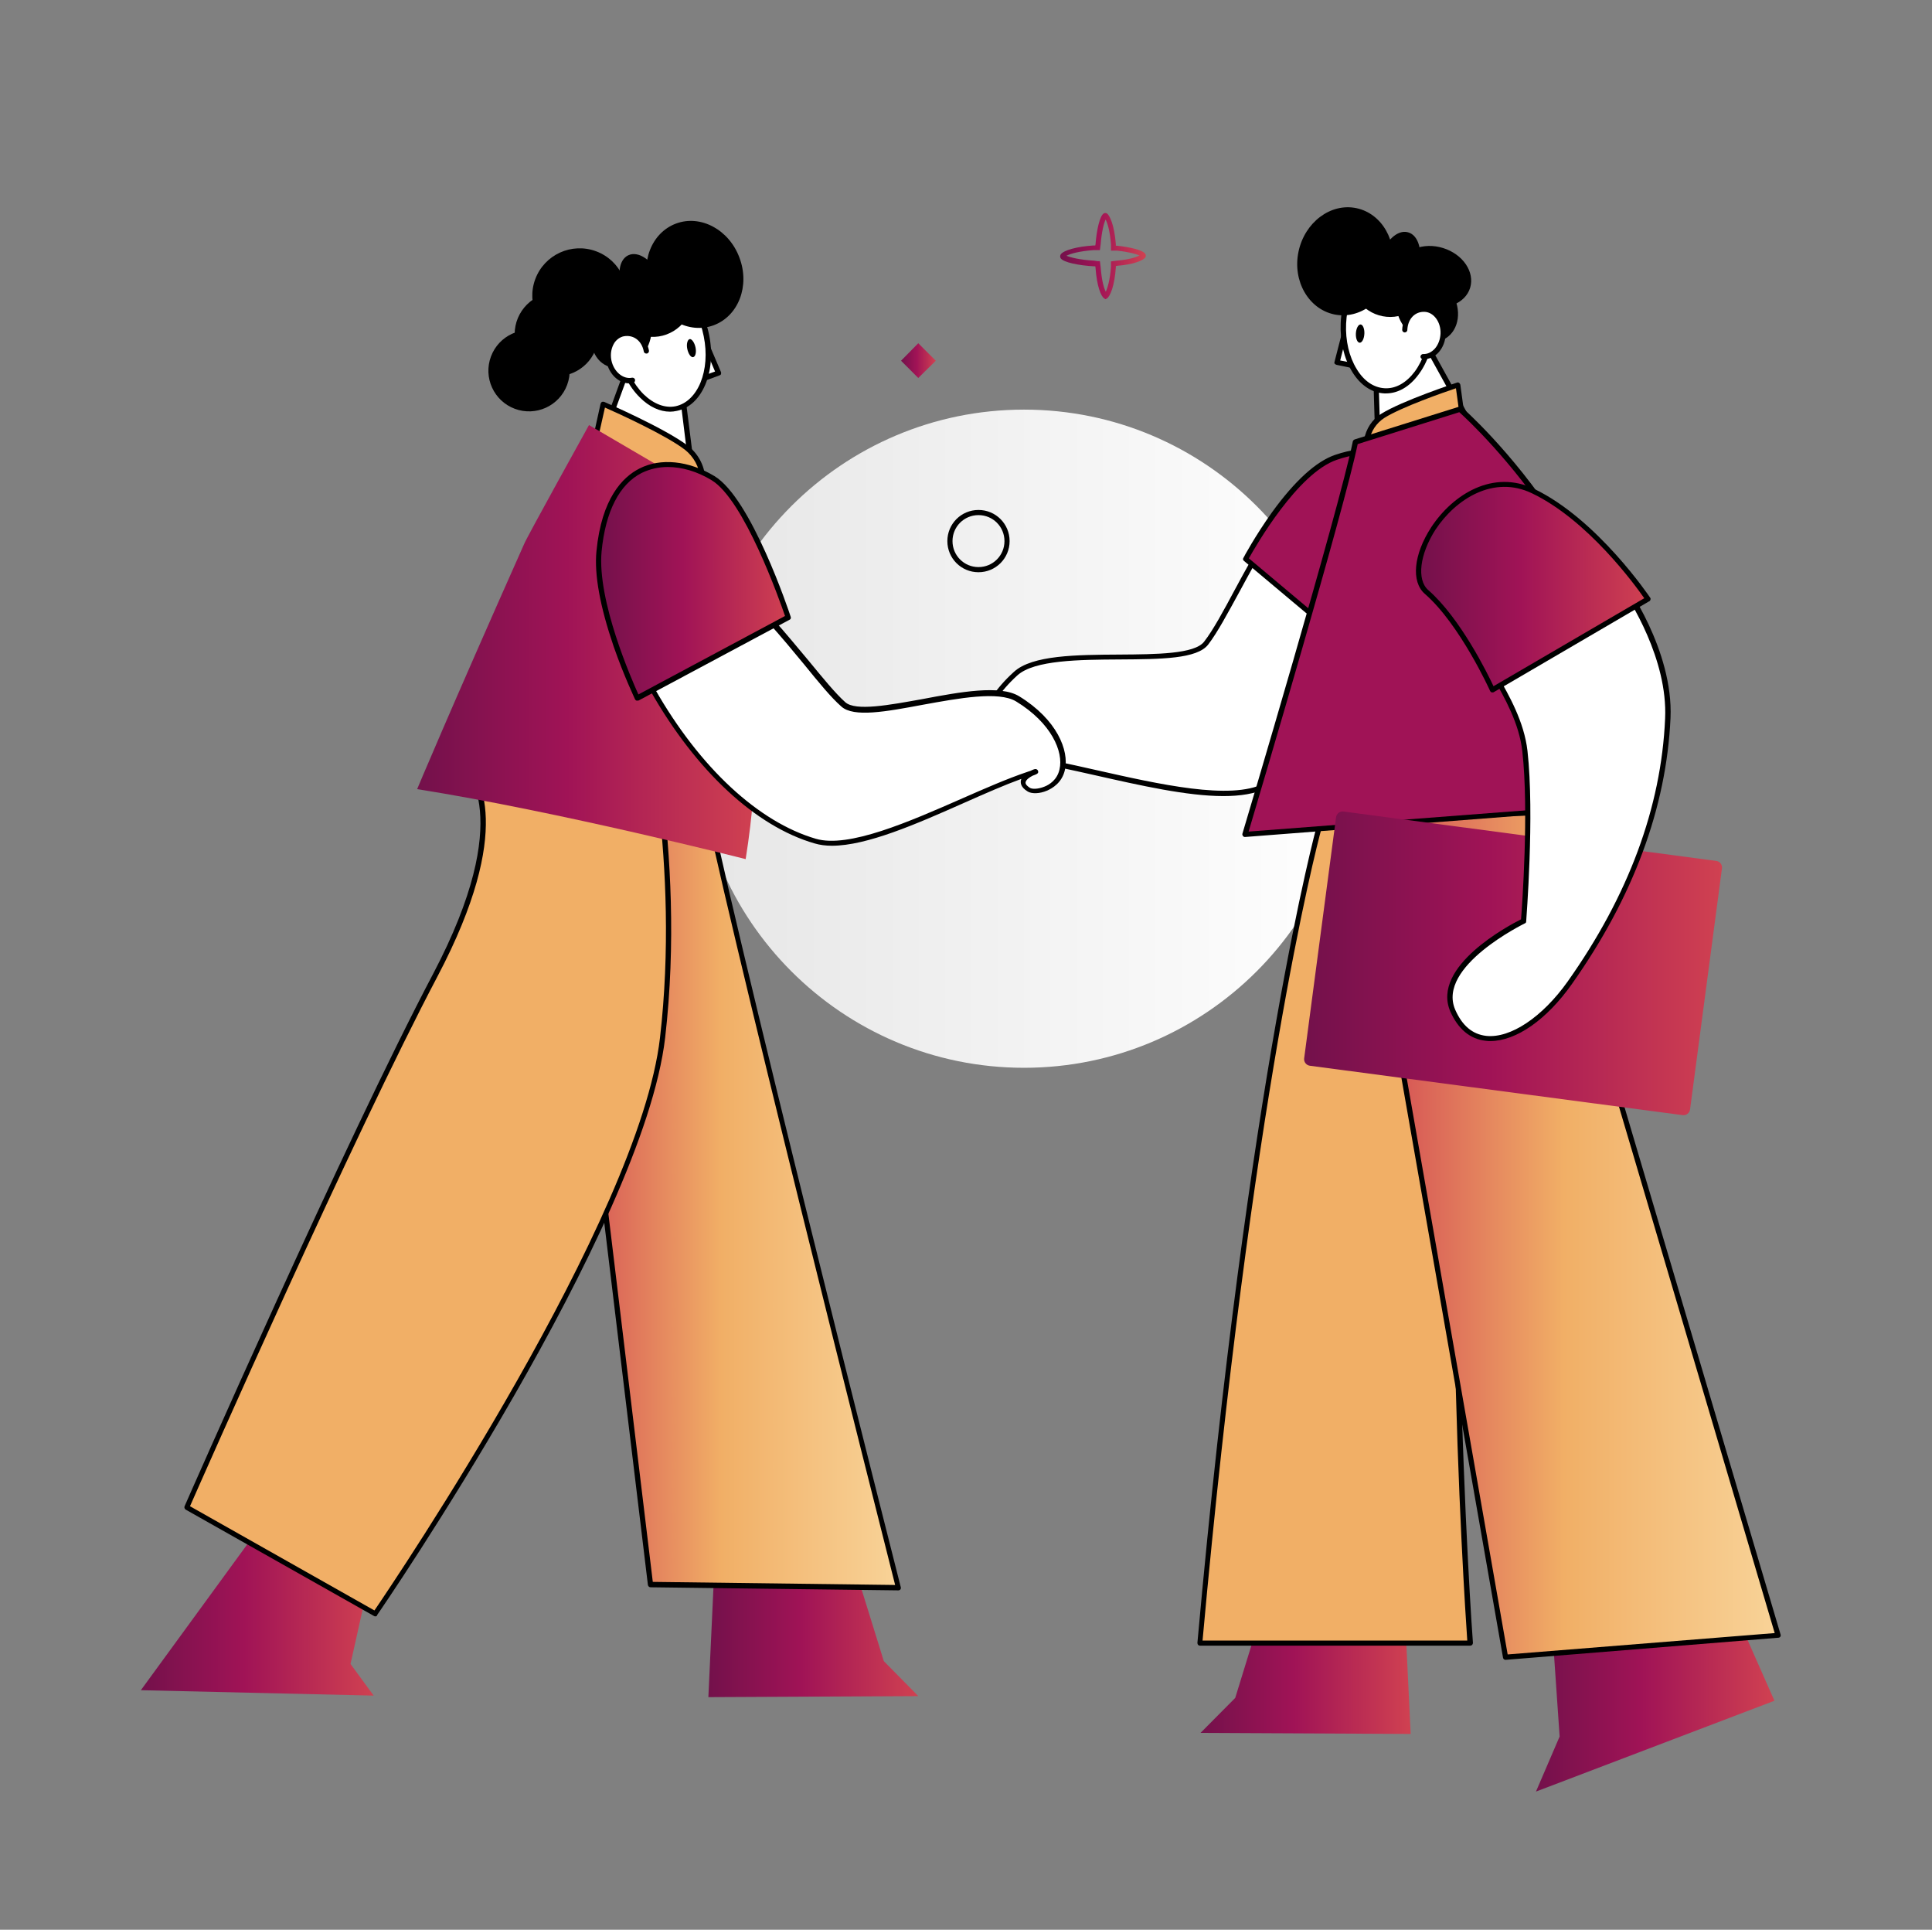 <?xml version="1.0" encoding="UTF-8"?> <svg xmlns="http://www.w3.org/2000/svg" width="751" height="750" viewBox="0 0 751 750" fill="none"><rect x="0" y="0" width="751" height="750" fill="#808080" stroke="none"/><path fill-rule="evenodd" clip-rule="evenodd" d="M398.053 159.199C468.653 159.199 525.953 216.499 525.953 287.099C525.953 357.699 468.653 414.999 398.053 414.999C327.453 414.999 270.153 357.699 270.153 287.099C270.153 216.499 327.453 159.199 398.053 159.199Z" fill="url(#paint0_linear_450_4346)"></path><path fill-rule="evenodd" clip-rule="evenodd" d="M553.053 131.4L575.053 171.2L535.553 170.6L534.553 137L553.053 131.4Z" fill="white"></path><path d="M575.053 172.2L535.553 171.6C535.053 171.6 534.553 171.2 534.553 170.6L533.553 137C533.553 136.5 533.853 136.1 534.253 136L552.753 130.4C553.253 130.3 553.653 130.5 553.953 130.9L575.953 170.7C576.153 171 576.153 171.4 575.953 171.7C575.753 172 575.453 172.2 575.053 172.2ZM536.553 169.6L573.353 170.2L552.553 132.6L535.553 137.7L536.553 169.6Z" fill="black"></path><path fill-rule="evenodd" clip-rule="evenodd" d="M523.053 128L519.753 140.8L527.053 142.3L523.053 128Z" fill="white"></path><path d="M527.053 143.3C526.953 143.3 526.953 143.3 526.853 143.3L519.553 141.8C519.253 141.7 519.053 141.6 518.853 141.4C518.653 141.2 518.653 140.9 518.753 140.6L522.053 127.8C522.153 127.4 522.553 127.1 523.053 127C523.553 127 523.953 127.3 524.053 127.7L528.053 142C528.153 142.3 528.053 142.7 527.853 142.9C527.653 143.2 527.353 143.3 527.053 143.3ZM520.953 140.1L525.653 141L523.053 131.9L520.953 140.1Z" fill="black"></path><path fill-rule="evenodd" clip-rule="evenodd" d="M540.453 100.999C530.953 100.599 522.853 111.699 522.253 125.699C521.653 139.799 528.853 151.499 538.253 151.899C547.753 152.299 555.853 141.299 556.453 127.199C557.053 113.099 549.853 101.399 540.453 100.999Z" fill="white"></path><path d="M538.753 152.899C538.553 152.899 538.353 152.899 538.153 152.899C533.253 152.699 528.753 149.699 525.553 144.399C522.453 139.299 520.853 132.599 521.153 125.599C521.753 110.999 530.453 99.499 540.453 99.899C545.353 100.099 549.853 103.099 553.053 108.399C556.153 113.499 557.753 120.199 557.453 127.199C557.153 134.199 555.053 140.699 551.453 145.499C547.953 150.299 543.453 152.899 538.753 152.899ZM539.953 101.999C531.253 101.999 523.853 112.499 523.253 125.799C522.953 132.399 524.453 138.699 527.353 143.399C530.153 148.099 534.053 150.699 538.353 150.899C542.553 151.099 546.653 148.799 549.953 144.399C553.253 139.899 555.253 133.799 555.553 127.199C555.853 120.599 554.353 114.299 551.453 109.599C548.653 104.899 544.753 102.299 540.453 102.099C540.253 101.999 540.053 101.999 539.953 101.999Z" fill="black"></path><path fill-rule="evenodd" clip-rule="evenodd" d="M504.753 97.8C502.353 109.2 508.653 120.1 518.653 122.2C528.653 124.3 538.653 116.7 541.053 105.3C543.453 93.9 537.253 83 527.253 80.9C517.253 78.8 507.153 86.4 504.753 97.8Z" fill="black"></path><path fill-rule="evenodd" clip-rule="evenodd" d="M527.052 129.6C526.952 131.6 527.652 133.2 528.552 133.2C529.452 133.2 530.253 131.7 530.353 129.7C530.453 127.8 529.753 126.1 528.853 126.1C527.953 126.1 527.152 127.7 527.052 129.6Z" fill="black"></path><path fill-rule="evenodd" clip-rule="evenodd" d="M560.953 96.4C553.253 93.999 545.453 97.1 543.553 103.2C541.653 109.4 546.353 116.3 554.053 118.7C561.753 121.1 569.553 118 571.453 111.9C573.353 105.7 568.653 98.799 560.953 96.4Z" fill="black"></path><path fill-rule="evenodd" clip-rule="evenodd" d="M543.152 93.5C534.852 91.9 526.852 97.2 525.352 105.3C523.752 113.4 529.252 121.3 537.452 122.9C545.652 124.5 553.752 119.2 555.252 111.1C556.852 103 551.452 95.1 543.152 93.5Z" fill="black"></path><path fill-rule="evenodd" clip-rule="evenodd" d="M547.353 90.299C543.253 89.099 538.453 93.599 536.453 100.399C534.453 107.199 536.253 113.499 540.353 114.699C544.453 115.899 549.253 111.299 551.253 104.599C553.253 97.799 551.453 91.399 547.353 90.299Z" fill="black"></path><path fill-rule="evenodd" clip-rule="evenodd" d="M547.453 108.199C542.153 111.499 541.053 119.399 545.053 125.899C549.053 132.299 556.653 134.799 561.953 131.499C567.253 128.199 568.353 120.299 564.353 113.799C560.353 107.399 552.753 104.899 547.453 108.199Z" fill="black"></path><path fill-rule="evenodd" clip-rule="evenodd" d="M553.253 138.599C557.353 138.799 560.953 134.799 561.153 129.699C561.353 124.599 558.153 120.399 554.053 120.199C549.953 119.999 546.453 123.099 546.253 128.199" fill="white"></path><path d="M553.453 139.599C553.353 139.599 553.253 139.599 553.153 139.599C552.553 139.599 552.153 139.099 552.153 138.599C552.153 138.099 552.653 137.599 553.153 137.599C554.853 137.699 556.453 136.899 557.753 135.499C559.053 133.999 559.853 131.899 559.953 129.699C560.153 125.199 557.353 121.399 553.853 121.199C550.053 120.999 547.253 123.899 547.053 128.199C547.053 128.799 546.553 129.199 546.053 129.199C545.453 129.199 545.053 128.699 545.053 128.199C545.253 122.999 548.853 119.299 553.553 119.299C553.653 119.299 553.853 119.299 553.953 119.299C558.653 119.499 562.253 124.199 561.953 129.899C561.853 132.599 560.853 135.099 559.253 136.899C557.753 138.599 555.653 139.599 553.453 139.599Z" fill="black"></path><path d="M568.253 160.6L566.753 149.6C566.753 149.6 545.553 156.6 537.553 161.6C534.153 163.7 531.853 167.2 531.253 171.1L529.753 180.7L560.053 174.3L568.253 160.6Z" fill="#F1AF66"></path><path d="M529.753 181.7C529.453 181.7 529.253 181.6 529.053 181.4C528.853 181.2 528.753 180.8 528.753 180.5L530.253 170.9C530.953 166.7 533.353 163 536.953 160.8C544.953 155.8 565.453 149 566.353 148.7C566.653 148.6 566.953 148.6 567.153 148.8C567.453 149 567.553 149.2 567.653 149.5L569.153 160.5C569.153 160.7 569.153 161 569.053 161.1L560.953 174.8C560.853 175 560.553 175.2 560.253 175.3L529.953 181.7C529.953 181.6 529.853 181.7 529.753 181.7ZM565.953 150.9C561.453 152.4 544.853 158.2 538.153 162.4C535.053 164.4 532.853 167.6 532.353 171.2L531.053 179.4L559.553 173.4L567.253 160.4L565.953 150.9Z" fill="black"></path><path fill-rule="evenodd" clip-rule="evenodd" d="M545.653 617.901L548.353 673.901L466.653 673.501L480.153 659.901L496.053 608.301L545.653 617.901Z" fill="url(#paint1_linear_450_4346)"></path><path fill-rule="evenodd" clip-rule="evenodd" d="M662.153 598.6L689.753 661L597.053 696.3L606.253 674.9L601.753 609.5L662.153 598.6Z" fill="url(#paint2_linear_450_4346)"></path><path d="M512.754 321.199C512.754 321.199 486.454 415.499 466.354 638.599H571.354C571.354 638.599 557.254 445.299 574.354 314.699L512.754 321.199Z" fill="#F1AF66"></path><path d="M571.453 639.599H466.453C466.153 639.599 465.953 639.499 465.753 639.299C465.553 639.099 465.453 638.799 465.453 638.499C485.253 417.899 511.653 321.899 511.853 320.899C511.953 320.499 512.353 320.199 512.753 320.199L574.353 313.699C574.653 313.699 574.953 313.799 575.153 313.999C575.353 314.199 575.453 314.499 575.453 314.799C558.653 443.799 572.353 636.599 572.553 638.499C572.553 638.799 572.453 638.999 572.253 639.299C571.953 639.499 571.753 639.599 571.453 639.599ZM467.453 637.599H570.353C569.253 621.899 557.253 439.999 573.253 315.799L513.653 322.099C511.253 330.899 486.453 427.499 467.453 637.599Z" fill="black"></path><path d="M596.653 316L691.253 635.6L585.253 644.1L527.953 316.6L596.653 316Z" fill="url(#paint3_linear_450_4346)"></path><path d="M585.253 645.1C584.753 645.1 584.353 644.8 584.253 644.3L526.853 316.8C526.753 316.5 526.853 316.2 527.053 316C527.253 315.8 527.553 315.6 527.853 315.6L596.553 315C596.953 315 597.353 315.3 597.553 315.7L692.153 635.3C692.253 635.6 692.153 635.9 692.053 636.1C691.853 636.3 691.653 636.5 691.353 636.5L585.253 645.1C585.353 645.1 585.353 645.1 585.253 645.1ZM529.053 317.6L586.053 643L689.853 634.7L595.853 317L529.053 317.6Z" fill="black"></path><path fill-rule="evenodd" clip-rule="evenodd" d="M519.153 178.998C538.453 168.498 561.253 190.098 548.153 228.598C535.053 266.998 513.853 294.198 491.853 305.498C472.853 315.198 425.453 298.498 396.753 294.498C385.053 292.898 405.353 293.898 397.553 301.098C395.153 303.298 385.353 303.198 381.853 295.298C378.853 288.398 380.753 274.698 394.953 261.798C408.253 249.698 460.853 260.698 468.953 249.998C475.253 241.798 483.253 224.498 492.953 208.598C500.553 195.898 509.353 184.298 519.153 178.998Z" fill="white"></path><path d="M475.553 309.399C461.453 309.399 443.353 305.299 425.653 301.299C416.253 299.199 407.353 297.199 399.553 295.899C399.653 295.999 399.753 296.099 399.753 296.299C400.453 297.499 400.653 299.399 398.053 301.799C396.553 303.199 393.153 303.699 389.953 302.999C387.453 302.499 383.053 300.799 380.753 295.699C377.353 287.999 380.053 273.799 394.153 261.099C401.253 254.599 418.453 254.499 435.153 254.399C449.553 254.299 464.353 254.199 468.053 249.399C471.553 244.899 475.553 237.499 480.153 228.899C483.653 222.399 487.653 215.099 491.953 208.099C501.653 192.299 510.053 182.799 518.553 178.199C526.653 173.799 535.553 174.699 542.353 180.499C551.053 187.799 557.353 204.399 548.953 228.999C536.253 266.199 515.553 294.399 492.153 306.399C487.853 308.499 482.153 309.399 475.553 309.399ZM394.953 293.099C395.453 293.199 396.053 293.299 396.853 293.399C405.353 294.599 415.453 296.899 426.153 299.299C450.553 304.799 478.353 311.099 491.353 304.499C514.353 292.799 534.653 264.899 547.153 228.199C555.253 204.599 549.353 188.799 541.153 181.899C534.953 176.699 526.853 175.899 519.553 179.799C511.353 184.199 503.153 193.499 493.653 208.999C489.453 215.899 485.453 223.199 481.953 229.699C477.253 238.299 473.253 245.799 469.653 250.499C465.353 256.099 451.353 256.199 435.153 256.299C419.653 256.399 402.053 256.499 395.453 262.499C382.153 274.599 379.453 287.799 382.553 294.899C384.453 299.199 388.253 300.599 390.353 300.999C393.153 301.599 395.853 301.099 396.753 300.299C397.553 299.499 398.553 298.399 398.253 297.499C397.853 296.399 396.053 295.599 394.653 295.199C392.253 294.799 392.053 294.599 391.953 293.899C391.953 293.399 392.253 292.999 392.653 292.899C392.953 292.699 393.853 292.799 394.953 293.099Z" fill="black"></path><path fill-rule="evenodd" clip-rule="evenodd" d="M519.353 177.699C540.153 170.599 565.353 178.199 560.853 218.599C558.153 242.499 540.653 264.599 540.653 264.599L484.253 217.199C484.253 217.199 502.053 183.599 519.353 177.699Z" fill="#A01356"></path><path d="M540.653 265.599C540.453 265.599 540.153 265.499 540.053 265.399L483.553 217.999C483.153 217.699 483.053 217.199 483.353 216.799C483.353 216.699 487.953 208.199 494.453 199.099C503.353 186.799 511.653 179.299 518.953 176.799C531.153 172.599 543.053 173.899 550.953 180.299C557.253 185.299 564.253 196.099 561.653 218.799C558.953 242.699 541.453 265.099 541.253 265.299C541.053 265.499 540.853 265.599 540.553 265.699C540.653 265.599 540.653 265.599 540.653 265.599ZM485.453 216.999L540.453 263.199C543.553 258.999 557.453 239.299 559.753 218.499C561.653 201.299 558.253 188.599 549.753 181.799C542.353 175.899 531.153 174.699 519.653 178.699C504.353 183.899 488.153 212.199 485.453 216.999Z" fill="black"></path><path fill-rule="evenodd" clip-rule="evenodd" d="M567.453 159.1C567.453 159.1 643.253 224.9 635.053 312.7L483.953 324.3C483.953 324.3 521.553 198.5 526.853 171.8L567.453 159.1Z" fill="#A01356"></path><path d="M483.953 325.299C483.653 325.299 483.353 325.199 483.153 324.899C482.953 324.599 482.853 324.299 482.953 323.999C483.353 322.699 520.553 197.899 525.853 171.599C525.953 171.199 526.153 170.999 526.553 170.799L567.053 158.099C567.353 157.899 567.853 157.999 568.153 158.199C568.353 158.399 587.453 174.999 605.253 202.299C621.653 227.499 640.353 266.999 636.053 312.699C636.053 313.199 635.653 313.599 635.153 313.599L483.953 325.299ZM527.753 172.599C522.353 198.599 489.453 309.399 485.353 323.199L634.153 311.799C638.053 267.099 619.753 228.299 603.553 203.499C587.353 178.799 570.153 162.799 567.253 160.199L527.753 172.599Z" fill="black"></path><path d="M522.253 315.4L667.153 334.6C668.553 334.8 669.553 336.1 669.353 337.5L656.953 431.201C656.753 432.601 655.453 433.6 654.053 433.4L509.153 414.201C507.753 414.001 506.753 412.7 506.953 411.3L519.353 317.6C519.553 316.2 520.853 315.2 522.253 315.4Z" fill="url(#paint4_linear_450_4346)"></path><path fill-rule="evenodd" clip-rule="evenodd" d="M630.453 226.801C630.453 226.801 649.453 252.701 648.253 279.201C646.853 310.001 636.253 345.001 610.153 381.901C594.653 403.801 572.953 412.001 564.653 392.701C556.953 374.901 592.153 357.901 592.153 357.901C592.153 357.901 595.553 317.001 592.653 291.801C590.453 272.101 573.753 255.001 577.553 252.601C577.653 252.701 630.253 228.301 630.453 226.801Z" fill="white"></path><path d="M579.353 404.6C578.753 404.6 578.153 404.6 577.553 404.5C571.453 403.9 566.753 399.9 563.753 393.1C556.253 375.6 586.653 359.6 591.253 357.3C591.653 352.3 594.353 315.2 591.753 292C590.553 281.1 584.753 271 580.553 263.6C576.853 257.2 574.653 253.4 577.153 251.8C577.153 251.8 577.253 251.8 577.253 251.7C597.153 242.5 627.353 228.1 629.653 226.2C629.953 225.7 630.953 225.6 631.354 226.1C631.553 226.4 650.553 252.6 649.354 279.1C647.754 314 634.853 348.7 611.053 382.4C601.253 396.3 589.353 404.6 579.353 404.6ZM578.153 253.6C577.353 254.3 580.253 259.3 582.253 262.7C586.553 270.2 592.453 280.5 593.753 291.8C596.553 316.7 593.253 357.7 593.253 358.1C593.253 358.5 593.053 358.8 592.653 358.9C592.353 359.1 558.453 375.6 565.653 392.4C568.353 398.6 572.353 402 577.753 402.6C587.153 403.6 599.553 395.3 609.353 381.5C632.953 348.2 645.753 313.8 647.253 279.3C648.353 256.1 633.353 233 630.253 228.4C628.153 229.8 622.053 233 604.353 241.4C591.953 247.2 579.253 253 578.153 253.6Z" fill="black"></path><path fill-rule="evenodd" clip-rule="evenodd" d="M554.553 230C542.353 219.4 568.053 177.5 595.953 190.8C620.553 202.6 640.653 232.8 640.653 232.8L580.153 268.1C580.153 268.1 568.453 242.1 554.553 230Z" fill="url(#paint5_linear_450_4346)"></path><path d="M580.153 269.1C580.053 269.1 579.953 269.1 579.853 269.1C579.553 269 579.353 268.8 579.253 268.6C579.153 268.3 567.453 242.6 553.853 230.8C548.453 226.1 549.453 215.5 556.353 204.9C564.853 192 580.453 182.4 596.353 190C620.953 201.8 641.253 232 641.453 232.3C641.653 232.5 641.653 232.8 641.553 233.1C641.453 233.4 641.353 233.6 641.053 233.7L580.653 269C580.553 269.1 580.353 269.1 580.153 269.1ZM555.153 229.3C567.653 240.2 578.253 261.8 580.553 266.7L639.153 232.5C635.653 227.5 617.253 202.1 595.453 191.7C580.653 184.6 565.953 193.8 557.953 205.9C551.853 215.5 550.653 225.3 555.153 229.3Z" fill="black"></path><path fill-rule="evenodd" clip-rule="evenodd" d="M244.953 140.799L229.353 183.499L268.253 176.899L264.053 143.499L244.953 140.799Z" fill="white"></path><path d="M229.353 184.499C229.053 184.499 228.753 184.399 228.553 184.099C228.353 183.799 228.253 183.499 228.353 183.099L243.953 140.399C244.153 139.999 244.553 139.699 245.053 139.799L264.153 142.499C264.553 142.599 264.953 142.899 265.053 143.399L269.253 176.799C269.353 177.299 268.953 177.799 268.453 177.899L229.553 184.599C229.453 184.499 229.353 184.499 229.353 184.499ZM245.553 141.899L230.753 182.299L267.053 176.099L263.153 144.399L245.553 141.899Z" fill="black"></path><path fill-rule="evenodd" clip-rule="evenodd" d="M274.053 132.799L279.353 144.999L272.253 147.499L274.053 132.799Z" fill="white"></path><path d="M272.253 148.499C272.053 148.499 271.853 148.399 271.653 148.299C271.353 148.099 271.253 147.699 271.253 147.399L273.053 132.699C273.153 132.299 273.453 131.899 273.953 131.799C274.353 131.699 274.853 131.999 275.053 132.399L280.253 144.599C280.353 144.899 280.353 145.099 280.253 145.399C280.153 145.699 279.953 145.799 279.653 145.899L272.653 148.499C272.553 148.499 272.353 148.499 272.253 148.499ZM274.653 136.599L273.453 145.999L277.953 144.399L274.653 136.599Z" fill="black"></path><path fill-rule="evenodd" clip-rule="evenodd" d="M252.754 108.799C262.054 106.999 271.754 116.599 274.554 130.399C277.354 144.199 272.054 156.899 262.754 158.799C253.454 160.699 243.654 150.999 240.954 137.199C238.254 123.399 243.554 110.699 252.754 108.799Z" fill="white"></path><path d="M260.453 159.999C256.453 159.999 252.353 158.099 248.753 154.499C244.453 150.299 241.353 144.199 240.053 137.299C237.153 122.999 242.853 109.699 252.653 107.799C262.453 105.799 272.753 115.899 275.653 130.199C278.553 144.499 272.853 157.799 263.053 159.699C262.153 159.899 261.253 159.999 260.453 159.999ZM252.953 109.799C244.253 111.599 239.253 123.699 241.953 136.999C243.253 143.499 246.153 149.199 250.153 153.199C254.053 156.999 258.453 158.699 262.553 157.899C271.253 156.099 276.253 143.999 273.553 130.699C270.953 117.399 261.653 107.999 252.953 109.799Z" fill="black"></path><path fill-rule="evenodd" clip-rule="evenodd" d="M287.454 100.199C291.554 111.099 287.054 122.799 277.454 126.399C267.854 129.999 256.854 123.999 252.754 113.099C248.654 102.199 253.154 90.499 262.754 86.899C272.354 83.299 283.454 89.299 287.454 100.199Z" fill="black"></path><path fill-rule="evenodd" clip-rule="evenodd" d="M270.353 134.999C270.753 136.899 270.353 138.599 269.453 138.799C268.553 138.999 267.553 137.499 267.153 135.599C266.753 133.699 267.253 131.999 268.053 131.799C268.853 131.599 269.953 133.099 270.353 134.999Z" fill="black"></path><path fill-rule="evenodd" clip-rule="evenodd" d="M231.753 107.399C238.953 103.899 247.153 105.699 249.953 111.499C252.753 117.299 249.253 124.899 241.953 128.399C234.753 131.899 226.553 130.099 223.753 124.299C220.953 118.499 224.553 110.999 231.753 107.399Z" fill="black"></path><path fill-rule="evenodd" clip-rule="evenodd" d="M248.953 101.8C256.853 99 265.553 103 268.353 110.7C271.153 118.5 266.953 127.1 259.053 130C251.153 132.9 242.453 128.8 239.653 121.1C236.853 113.2 240.953 104.6 248.953 101.8Z" fill="black"></path><path fill-rule="evenodd" clip-rule="evenodd" d="M244.253 99.199C248.153 97.399 253.553 101.099 256.553 107.499C259.453 113.899 258.753 120.499 254.953 122.199C251.053 123.999 245.553 120.299 242.653 113.899C239.653 107.599 240.353 100.999 244.253 99.199Z" fill="black"></path><path fill-rule="evenodd" clip-rule="evenodd" d="M246.953 116.998C252.753 119.498 254.953 127.098 252.053 134.098C249.053 141.098 241.953 144.698 236.153 142.298C230.353 139.898 228.153 132.198 231.053 125.198C234.053 118.198 241.153 114.498 246.953 116.998Z" fill="black"></path><path fill-rule="evenodd" clip-rule="evenodd" d="M245.854 147.899C241.754 148.699 237.754 145.299 236.754 140.299C235.754 135.299 238.254 130.599 242.254 129.799C246.354 128.999 250.154 131.499 251.154 136.499" fill="white"></path><path d="M244.653 149C240.553 149 236.753 145.5 235.753 140.5C235.153 137.5 235.653 134.5 237.253 132.2C238.453 130.4 240.153 129.2 242.153 128.8C246.953 127.8 251.253 131 252.253 136.2C252.353 136.7 252.053 137.3 251.453 137.4C250.953 137.5 250.353 137.2 250.253 136.6C249.453 132.4 246.253 130 242.453 130.7C241.053 131 239.753 131.9 238.853 133.2C237.653 135.1 237.153 137.5 237.653 140C238.553 144.4 242.153 147.5 245.653 146.8C246.153 146.7 246.753 147 246.853 147.6C246.953 148.1 246.653 148.7 246.053 148.8C245.653 149 245.153 149 244.653 149Z" fill="black"></path><path d="M220.451 149.602C223.502 141.426 219.347 132.326 211.172 129.275C202.996 126.224 193.896 130.379 190.845 138.554C187.794 146.73 191.949 155.83 200.124 158.881C208.3 161.932 217.4 157.777 220.451 149.602Z" fill="black"></path><path d="M216.353 146.2C225.355 146.2 232.653 138.902 232.653 129.9C232.653 120.897 225.355 113.6 216.353 113.6C207.35 113.6 200.053 120.897 200.053 129.9C200.053 138.902 207.35 146.2 216.353 146.2Z" fill="black"></path><path d="M242.548 121.343C246.101 111.822 241.263 101.224 231.742 97.671C222.221 94.119 211.623 98.957 208.07 108.478C204.518 117.999 209.356 128.597 218.877 132.149C228.397 135.702 238.996 130.864 242.548 121.343Z" fill="black"></path><path fill-rule="evenodd" clip-rule="evenodd" d="M114.653 574.801L54.753 656.901L145.253 659.001L136.253 646.701L144.453 609.901L114.653 574.801Z" fill="url(#paint6_linear_450_4346)"></path><path fill-rule="evenodd" clip-rule="evenodd" d="M277.954 603.6L275.354 659.6L356.954 659.2L343.554 645.6L327.554 594L277.954 603.6Z" fill="url(#paint7_linear_450_4346)"></path><path d="M214.253 294.701L252.953 615.801L349.353 617.001C349.353 617.001 281.753 351.101 272.053 298.301L214.253 294.701Z" fill="url(#paint8_linear_450_4346)"></path><path d="M349.253 618.101L252.853 616.901C252.353 616.901 251.953 616.501 251.853 616.001L213.153 294.901C213.153 294.601 213.253 294.301 213.453 294.101C213.653 293.901 213.953 293.801 214.253 293.801L271.953 297.401C272.453 297.401 272.753 297.801 272.853 298.201C282.453 350.401 349.453 614.201 350.153 616.901C350.253 617.201 350.153 617.501 349.953 617.801C349.853 617.901 349.553 618.101 349.253 618.101ZM253.753 614.801L347.953 616.001C342.953 596.101 280.853 351.401 271.053 299.201L215.253 295.701L253.753 614.801Z" fill="black"></path><path fill-rule="evenodd" clip-rule="evenodd" d="M179.654 296.1C179.654 296.1 203.554 313.6 169.154 379C134.654 444.4 72.554 585.8 72.554 585.8L145.854 627.2C145.854 627.2 249.054 477.5 257.554 403.4C266.054 329.3 248.554 263.5 248.554 263.5L179.654 296.1Z" fill="#F1AF66"></path><path d="M145.953 628.201C145.753 628.201 145.653 628.201 145.453 628.101L72.153 586.701C71.753 586.401 71.553 585.901 71.753 585.401C72.353 584.001 134.253 443.201 168.353 378.501C200.753 316.901 180.853 298.301 179.253 296.901C179.153 296.801 179.053 296.701 178.953 296.601C178.653 296.201 178.753 295.601 179.053 295.301C179.153 295.201 179.253 295.101 179.353 295.101L248.253 262.501C248.553 262.401 248.853 262.401 249.053 262.501C249.353 262.601 249.553 262.901 249.553 263.101C249.753 263.801 267.053 329.901 258.553 403.301C250.053 476.801 147.753 626.101 146.653 627.601C146.553 628.101 146.253 628.201 145.953 628.201ZM73.853 585.401L145.553 625.901C153.453 614.301 248.453 473.601 256.553 403.301C264.353 335.601 250.153 274.101 247.853 265.001L181.453 296.401C186.053 301.101 200.353 322.001 170.053 379.501C137.353 441.501 79.053 573.601 73.853 585.401Z" fill="black"></path><path d="M231.653 169.7L234.453 157C234.453 157 258.153 167.3 266.853 174C270.553 176.8 272.853 181.1 273.153 185.7L273.953 197.1L239.653 186.5L231.653 169.7Z" fill="#F1AF66"></path><path d="M273.954 198.1C273.854 198.1 273.754 198.1 273.654 198.1L239.354 187.5C239.054 187.4 238.854 187.2 238.754 187L230.754 170.3C230.654 170.1 230.554 169.8 230.654 169.6L233.454 156.9C233.554 156.6 233.754 156.4 233.954 156.2C234.254 156.1 234.554 156.1 234.854 156.2C235.854 156.6 258.754 166.6 267.454 173.3C271.354 176.3 273.754 180.8 274.154 185.7L274.954 197.1C274.954 197.4 274.854 197.7 274.554 198C274.454 198 274.154 198.1 273.954 198.1ZM240.354 185.7L272.854 195.7L272.154 185.8C271.854 181.5 269.654 177.5 266.254 174.8C258.854 169.1 239.954 160.5 235.154 158.4L232.654 169.5L240.354 185.7Z" fill="black"></path><path d="M228.953 165.199L261.253 184.099C269.353 188.299 275.153 195.799 277.153 204.699C283.353 232.499 301.153 263.099 289.853 333.899C289.853 333.899 217.253 315.399 162.153 306.699C162.153 306.699 174.153 277.899 203.753 211.399C204.453 209.399 228.953 165.199 228.953 165.199Z" fill="url(#paint9_linear_450_4346)"></path><path fill-rule="evenodd" clip-rule="evenodd" d="M271.054 219.401C252.154 213.401 235.554 236.501 253.754 268.301C271.954 300.101 295.354 320.701 316.854 326.901C335.354 332.301 374.654 309.401 399.354 300.901C409.454 297.401 391.654 301.901 399.854 306.901C402.354 308.401 411.054 306.701 412.854 299.101C414.354 292.501 410.254 280.601 395.454 271.601C381.654 263.201 336.854 281.801 327.754 273.801C320.754 267.601 310.754 253.601 299.454 241.201C290.454 231.301 280.654 222.401 271.054 219.401Z" fill="white"></path><path d="M323.354 328.7C320.954 328.7 318.654 328.4 316.654 327.8C293.754 321.2 270.554 299.6 252.954 268.7C241.354 248.3 244.054 232.5 250.554 224.5C255.654 218.2 263.354 215.9 271.254 218.3C271.354 218.3 271.354 218.3 271.454 218.3C279.854 221 288.954 228 300.254 240.3C305.154 245.7 309.954 251.6 314.254 256.7C319.854 263.5 324.654 269.4 328.554 272.9C332.554 276.5 345.754 274 358.554 271.7C373.354 268.9 388.754 266.1 396.154 270.6C410.854 279.6 415.654 291.7 413.954 299.2C412.854 304.2 409.054 306.4 406.954 307.3C404.154 308.5 401.054 308.6 399.454 307.6C396.654 305.9 396.554 304.1 396.954 302.9C396.954 302.8 396.954 302.8 397.054 302.7C390.454 305.1 382.954 308.4 375.054 311.9C356.154 320.3 336.954 328.7 323.354 328.7ZM265.154 219.5C260.054 219.5 255.454 221.7 252.054 225.9C246.054 233.4 243.554 248.4 254.654 267.9C272.054 298.4 294.854 319.5 317.154 326C329.854 329.7 353.354 319.4 374.054 310.3C383.154 306.3 391.654 302.6 399.054 300.1C399.654 299.9 400.154 299.7 400.554 299.6C401.554 299.1 402.354 298.8 402.654 298.9C403.154 299 403.454 299.3 403.554 299.8C403.654 300.5 403.354 300.8 401.354 301.5C400.154 302.1 398.754 303.1 398.654 304.1C398.554 304.9 399.554 305.7 400.354 306.2C401.154 306.7 403.354 306.8 406.054 305.7C407.854 305 410.954 303.1 411.854 299C413.454 292.2 408.754 281 394.954 272.6C388.154 268.5 372.554 271.4 358.754 273.9C344.354 276.6 331.854 278.9 327.054 274.6C323.054 271.1 318.154 265.1 312.554 258.2C308.354 253.1 303.554 247.3 298.654 241.9C287.754 229.9 278.854 223.1 270.954 220.5C270.854 220.5 270.854 220.5 270.754 220.5C268.854 219.8 266.954 219.5 265.154 219.5Z" fill="black"></path><path fill-rule="evenodd" clip-rule="evenodd" d="M277.154 185.7C260.054 175.5 236.354 177.6 232.854 214.2C230.754 235.8 247.754 271.3 247.754 271.3L306.454 239.9C306.454 239.8 291.354 194.2 277.154 185.7Z" fill="url(#paint10_linear_450_4346)"></path><path d="M247.753 272.3C247.653 272.3 247.553 272.3 247.453 272.3C247.153 272.2 246.953 272 246.853 271.8C246.853 271.7 242.554 262.8 238.554 251.3C233.254 235.8 230.953 223.3 231.853 214.2C233.853 193.6 242.054 185.4 248.554 182.1C256.754 177.9 267.654 179 277.654 185C291.954 193.5 306.753 237.8 307.353 239.7C307.553 240.2 307.353 240.7 306.853 240.9L248.153 272.3C248.053 272.2 247.953 272.3 247.753 272.3ZM259.554 181.5C255.954 181.5 252.553 182.3 249.453 183.8C240.753 188.2 235.353 198.8 233.853 214.3C232.053 233.5 245.553 264.1 248.153 269.9L305.154 239.4C303.054 233.3 289.254 194.2 276.554 186.6C270.954 183.2 265.054 181.5 259.554 181.5Z" fill="black"></path><path fill-rule="evenodd" clip-rule="evenodd" d="M356.953 133.4L350.253 140.2L356.953 146.9L363.753 140.2L356.953 133.4Z" fill="url(#paint11_linear_450_4346)"></path><path d="M380.353 222.399C373.653 222.399 368.253 216.999 368.253 210.299C368.253 203.599 373.653 198.199 380.353 198.199C387.053 198.199 392.453 203.599 392.453 210.299C392.453 216.999 387.053 222.399 380.353 222.399ZM380.353 200.199C374.753 200.199 370.253 204.699 370.253 210.299C370.253 215.899 374.753 220.399 380.353 220.399C385.953 220.399 390.453 215.899 390.453 210.299C390.453 204.699 385.953 200.199 380.353 200.199Z" fill="black"></path><path d="M429.754 116.3L429.254 116C427.954 115.2 426.354 111.2 425.854 104.1L425.754 103.5H425.254C419.554 103.2 413.254 102 412.254 100.3C412.054 99.9 412.054 99.4 412.254 99C413.154 97.3 418.654 95.8 425.154 95.4H425.754L425.854 94.9C426.254 89.7 427.454 83.7 429.154 82.9C429.554 82.7 430.054 82.8 430.354 83C431.254 83.7 433.154 87.1 433.754 95V95.5H434.154C439.054 96 444.554 97.2 445.254 98.8C445.454 99.2 445.454 99.6 445.254 100C444.454 101.2 440.754 102.8 434.254 103.3L433.754 103.4V103.9C433.254 111.1 431.554 115.2 430.254 116L429.754 116.3ZM426.654 101.5H427.554L427.854 103.9C428.254 109.2 429.154 112.1 429.854 113.4C430.454 112 431.454 109.1 431.854 103.8V101.6L434.154 101.3C439.054 100.9 441.754 99.9 442.954 99.3C441.654 98.7 438.754 97.9 434.154 97.4H431.854V95C431.454 89.6 430.454 86.6 429.754 85.3C429.154 86.7 428.254 89.8 427.854 94.9L427.554 97.2H425.254C419.354 97.6 415.854 98.7 414.554 99.4C415.954 100 419.654 101 425.254 101.3L426.654 101.5Z" fill="url(#paint12_linear_450_4346)"></path><defs><linearGradient id="paint0_linear_450_4346" x1="270.153" y1="287.099" x2="525.954" y2="287.099" gradientUnits="userSpaceOnUse"><stop stop-color="#E6E6E6"></stop><stop offset="1" stop-color="white"></stop><stop offset="1" stop-color="#D6D6D6" stop-opacity="0"></stop></linearGradient><linearGradient id="paint1_linear_450_4346" x1="466.653" y1="641.101" x2="548.353" y2="641.101" gradientUnits="userSpaceOnUse"><stop stop-color="#73114B"></stop><stop offset="0.443" stop-color="#A01356"></stop><stop offset="1" stop-color="#D04151"></stop></linearGradient><linearGradient id="paint2_linear_450_4346" x1="597.053" y1="647.45" x2="689.753" y2="647.45" gradientUnits="userSpaceOnUse"><stop stop-color="#73114B"></stop><stop offset="0.443" stop-color="#A01356"></stop><stop offset="1" stop-color="#D04151"></stop></linearGradient><linearGradient id="paint3_linear_450_4346" x1="527.953" y1="480.05" x2="691.253" y2="480.05" gradientUnits="userSpaceOnUse"><stop stop-color="#D04151"></stop><stop offset="0.49" stop-color="#F1AF66"></stop><stop offset="1" stop-color="#F8D398"></stop></linearGradient><linearGradient id="paint4_linear_450_4346" x1="506.928" y1="374.4" x2="669.379" y2="374.4" gradientUnits="userSpaceOnUse"><stop stop-color="#73114B"></stop><stop offset="0.443" stop-color="#A01356"></stop><stop offset="1" stop-color="#D04151"></stop></linearGradient><linearGradient id="paint5_linear_450_4346" x1="551.438" y1="228.159" x2="640.653" y2="228.159" gradientUnits="userSpaceOnUse"><stop stop-color="#73114B"></stop><stop offset="0.443" stop-color="#A01356"></stop><stop offset="1" stop-color="#D04151"></stop></linearGradient><linearGradient id="paint6_linear_450_4346" x1="54.753" y1="616.901" x2="145.253" y2="616.901" gradientUnits="userSpaceOnUse"><stop stop-color="#73114B"></stop><stop offset="0.443" stop-color="#A01356"></stop><stop offset="1" stop-color="#D04151"></stop></linearGradient><linearGradient id="paint7_linear_450_4346" x1="275.354" y1="626.8" x2="356.954" y2="626.8" gradientUnits="userSpaceOnUse"><stop stop-color="#73114B"></stop><stop offset="0.443" stop-color="#A01356"></stop><stop offset="1" stop-color="#D04151"></stop></linearGradient><linearGradient id="paint8_linear_450_4346" x1="214.253" y1="455.851" x2="349.353" y2="455.851" gradientUnits="userSpaceOnUse"><stop stop-color="#D04151"></stop><stop offset="0.49" stop-color="#F1AF66"></stop><stop offset="1" stop-color="#F8D398"></stop></linearGradient><linearGradient id="paint9_linear_450_4346" x1="162.153" y1="249.549" x2="293.528" y2="249.549" gradientUnits="userSpaceOnUse"><stop stop-color="#73114B"></stop><stop offset="0.443" stop-color="#A01356"></stop><stop offset="1" stop-color="#D04151"></stop></linearGradient><linearGradient id="paint10_linear_450_4346" x1="232.674" y1="225.857" x2="306.454" y2="225.857" gradientUnits="userSpaceOnUse"><stop stop-color="#73114B"></stop><stop offset="0.443" stop-color="#A01356"></stop><stop offset="1" stop-color="#D04151"></stop></linearGradient><linearGradient id="paint11_linear_450_4346" x1="350.253" y1="140.15" x2="363.753" y2="140.15" gradientUnits="userSpaceOnUse"><stop stop-color="#73114B"></stop><stop offset="0.443" stop-color="#A01356"></stop><stop offset="1" stop-color="#D04151"></stop></linearGradient><linearGradient id="paint12_linear_450_4346" x1="412.104" y1="99.546" x2="445.404" y2="99.546" gradientUnits="userSpaceOnUse"><stop stop-color="#73114B"></stop><stop offset="0.443" stop-color="#A01356"></stop><stop offset="1" stop-color="#D04151"></stop></linearGradient></defs></svg> 